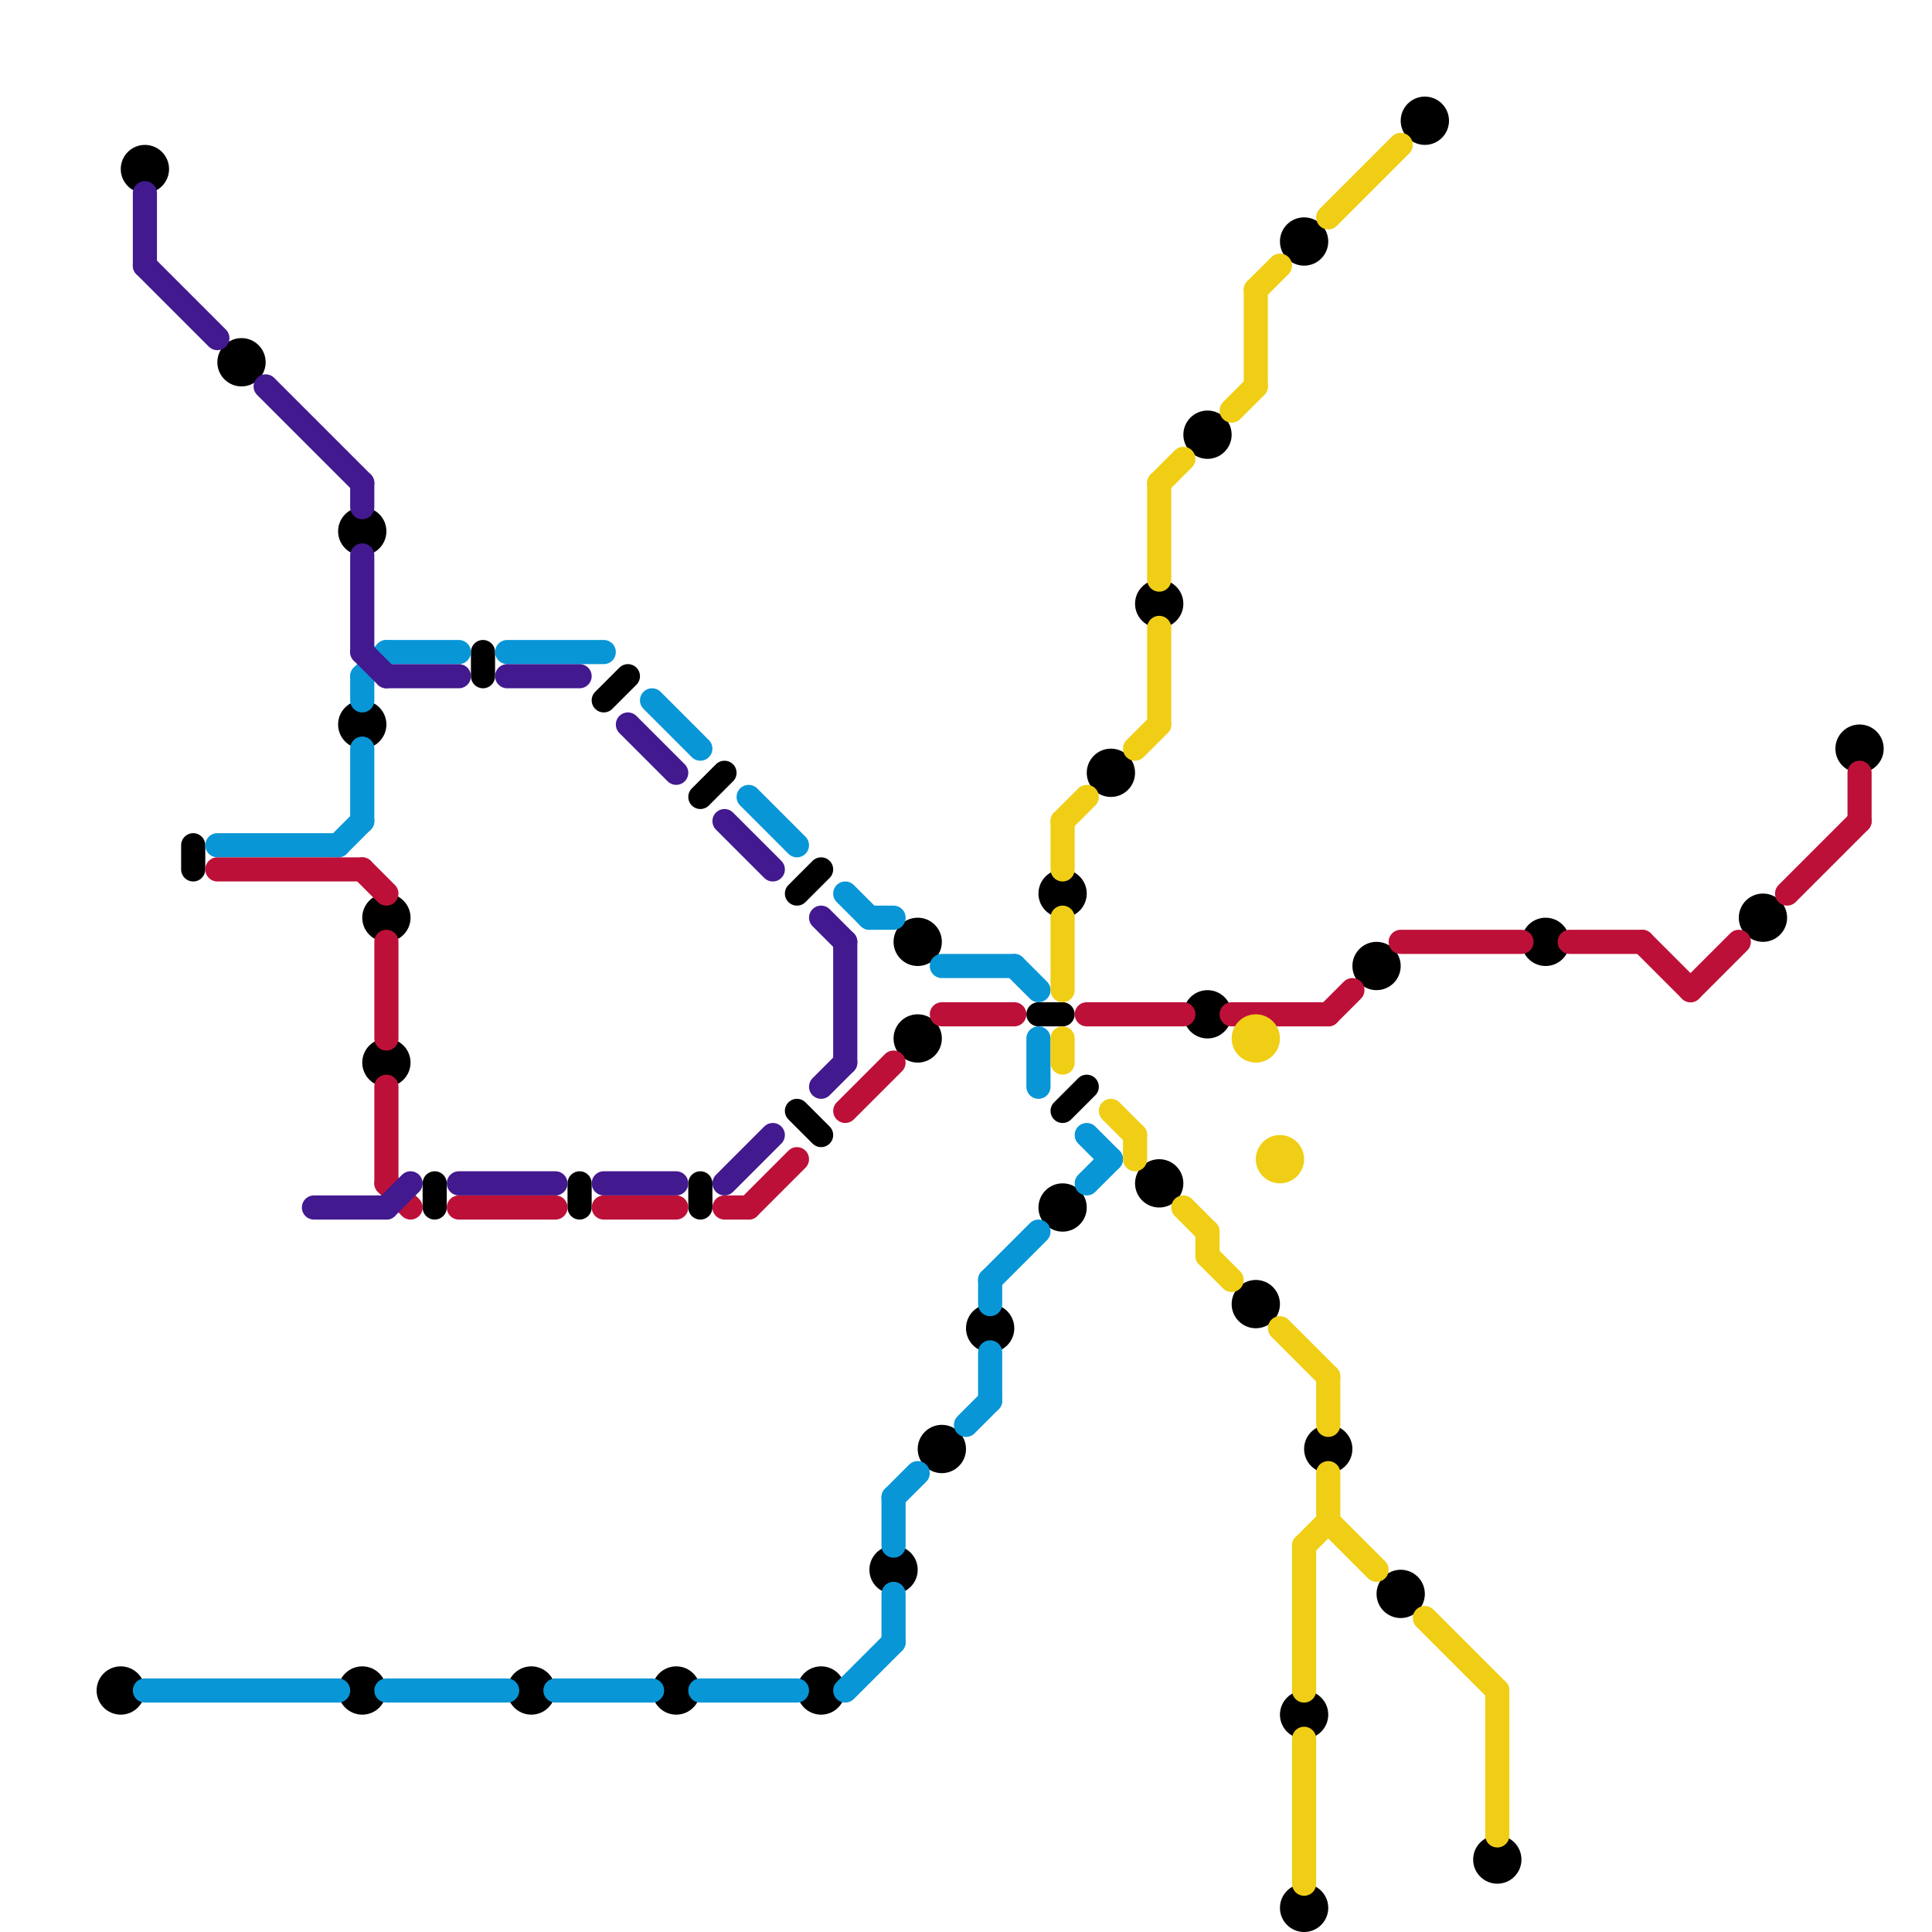 
<svg version="1.1" xmlns="http://www.w3.org/2000/svg" viewBox="0 0 80 80">
<style>line { stroke-width: 1; fill: none; stroke-linecap: round; stroke-linejoin: round; } .c0 { stroke: #000000 } .c1 { stroke: #0896d7 } .c2 { stroke: #bd1038 } .c3 { stroke: #42198f } .c4 { stroke: #f0ce15 }</style><line class="c0" x1="20" y1="27" x2="20" y2="28"/><line class="c0" x1="33" y1="37" x2="34" y2="36"/><line class="c0" x1="43" y1="42" x2="44" y2="42"/><line class="c0" x1="29" y1="33" x2="30" y2="32"/><line class="c0" x1="33" y1="46" x2="34" y2="47"/><line class="c0" x1="29" y1="49" x2="29" y2="50"/><line class="c0" x1="24" y1="49" x2="24" y2="50"/><line class="c0" x1="18" y1="49" x2="18" y2="50"/><line class="c0" x1="44" y1="46" x2="45" y2="45"/><line class="c0" x1="25" y1="29" x2="26" y2="28"/><line class="c0" x1="8" y1="35" x2="8" y2="36"/><circle cx="54" cy="71" r="1" fill="#000000" /><circle cx="54" cy="10" r="1" fill="#000000" /><circle cx="15" cy="30" r="1" fill="#000000" /><circle cx="16" cy="38" r="1" fill="#000000" /><circle cx="41" cy="55" r="1" fill="#000000" /><circle cx="73" cy="38" r="1" fill="#000000" /><circle cx="16" cy="44" r="1" fill="#000000" /><circle cx="28" cy="70" r="1" fill="#000000" /><circle cx="50" cy="18" r="1" fill="#000000" /><circle cx="39" cy="60" r="1" fill="#000000" /><circle cx="10" cy="15" r="1" fill="#000000" /><circle cx="50" cy="42" r="1" fill="#000000" /><circle cx="62" cy="77" r="1" fill="#000000" /><circle cx="46" cy="32" r="1" fill="#000000" /><circle cx="34" cy="70" r="1" fill="#000000" /><circle cx="52" cy="54" r="1" fill="#000000" /><circle cx="59" cy="5" r="1" fill="#000000" /><circle cx="54" cy="79" r="1" fill="#000000" /><circle cx="44" cy="50" r="1" fill="#000000" /><circle cx="5" cy="70" r="1" fill="#000000" /><circle cx="38" cy="43" r="1" fill="#000000" /><circle cx="77" cy="31" r="1" fill="#000000" /><circle cx="6" cy="7" r="1" fill="#000000" /><circle cx="44" cy="37" r="1" fill="#000000" /><circle cx="48" cy="25" r="1" fill="#000000" /><circle cx="15" cy="22" r="1" fill="#000000" /><circle cx="22" cy="70" r="1" fill="#000000" /><circle cx="57" cy="40" r="1" fill="#000000" /><circle cx="37" cy="65" r="1" fill="#000000" /><circle cx="58" cy="66" r="1" fill="#000000" /><circle cx="38" cy="39" r="1" fill="#000000" /><circle cx="48" cy="49" r="1" fill="#000000" /><circle cx="64" cy="39" r="1" fill="#000000" /><circle cx="15" cy="70" r="1" fill="#000000" /><circle cx="55" cy="60" r="1" fill="#000000" /><line class="c1" x1="37" y1="62" x2="38" y2="61"/><line class="c1" x1="15" y1="28" x2="15" y2="29"/><line class="c1" x1="15" y1="28" x2="16" y2="27"/><line class="c1" x1="14" y1="35" x2="15" y2="34"/><line class="c1" x1="15" y1="31" x2="15" y2="34"/><line class="c1" x1="43" y1="43" x2="43" y2="45"/><line class="c1" x1="35" y1="37" x2="36" y2="38"/><line class="c1" x1="45" y1="47" x2="46" y2="48"/><line class="c1" x1="36" y1="38" x2="37" y2="38"/><line class="c1" x1="16" y1="70" x2="21" y2="70"/><line class="c1" x1="35" y1="70" x2="37" y2="68"/><line class="c1" x1="9" y1="35" x2="14" y2="35"/><line class="c1" x1="42" y1="40" x2="43" y2="41"/><line class="c1" x1="21" y1="27" x2="25" y2="27"/><line class="c1" x1="16" y1="27" x2="19" y2="27"/><line class="c1" x1="6" y1="70" x2="14" y2="70"/><line class="c1" x1="37" y1="62" x2="37" y2="64"/><line class="c1" x1="27" y1="29" x2="29" y2="31"/><line class="c1" x1="41" y1="56" x2="41" y2="58"/><line class="c1" x1="40" y1="59" x2="41" y2="58"/><line class="c1" x1="29" y1="70" x2="33" y2="70"/><line class="c1" x1="23" y1="70" x2="27" y2="70"/><line class="c1" x1="39" y1="40" x2="42" y2="40"/><line class="c1" x1="45" y1="49" x2="46" y2="48"/><line class="c1" x1="41" y1="53" x2="41" y2="54"/><line class="c1" x1="41" y1="53" x2="43" y2="51"/><line class="c1" x1="37" y1="66" x2="37" y2="68"/><line class="c1" x1="31" y1="33" x2="33" y2="35"/><line class="c2" x1="68" y1="39" x2="70" y2="41"/><line class="c2" x1="15" y1="36" x2="16" y2="37"/><line class="c2" x1="16" y1="49" x2="17" y2="50"/><line class="c2" x1="70" y1="41" x2="72" y2="39"/><line class="c2" x1="31" y1="50" x2="33" y2="48"/><line class="c2" x1="39" y1="42" x2="42" y2="42"/><line class="c2" x1="45" y1="42" x2="49" y2="42"/><line class="c2" x1="58" y1="39" x2="63" y2="39"/><line class="c2" x1="74" y1="37" x2="77" y2="34"/><line class="c2" x1="55" y1="42" x2="56" y2="41"/><line class="c2" x1="35" y1="46" x2="37" y2="44"/><line class="c2" x1="25" y1="50" x2="28" y2="50"/><line class="c2" x1="16" y1="45" x2="16" y2="49"/><line class="c2" x1="19" y1="50" x2="23" y2="50"/><line class="c2" x1="77" y1="32" x2="77" y2="34"/><line class="c2" x1="9" y1="36" x2="15" y2="36"/><line class="c2" x1="30" y1="50" x2="31" y2="50"/><line class="c2" x1="65" y1="39" x2="68" y2="39"/><line class="c2" x1="16" y1="39" x2="16" y2="43"/><line class="c2" x1="51" y1="42" x2="55" y2="42"/><line class="c3" x1="34" y1="45" x2="35" y2="44"/><line class="c3" x1="19" y1="49" x2="23" y2="49"/><line class="c3" x1="13" y1="50" x2="16" y2="50"/><line class="c3" x1="30" y1="49" x2="32" y2="47"/><line class="c3" x1="6" y1="11" x2="9" y2="14"/><line class="c3" x1="15" y1="20" x2="15" y2="21"/><line class="c3" x1="15" y1="27" x2="16" y2="28"/><line class="c3" x1="34" y1="38" x2="35" y2="39"/><line class="c3" x1="11" y1="16" x2="15" y2="20"/><line class="c3" x1="6" y1="8" x2="6" y2="11"/><line class="c3" x1="21" y1="28" x2="24" y2="28"/><line class="c3" x1="15" y1="23" x2="15" y2="27"/><line class="c3" x1="25" y1="49" x2="28" y2="49"/><line class="c3" x1="35" y1="39" x2="35" y2="44"/><line class="c3" x1="26" y1="30" x2="28" y2="32"/><line class="c3" x1="30" y1="34" x2="32" y2="36"/><line class="c3" x1="16" y1="28" x2="19" y2="28"/><line class="c3" x1="16" y1="50" x2="17" y2="49"/><line class="c4" x1="54" y1="64" x2="54" y2="70"/><line class="c4" x1="59" y1="67" x2="62" y2="70"/><line class="c4" x1="48" y1="20" x2="48" y2="24"/><line class="c4" x1="52" y1="12" x2="53" y2="11"/><line class="c4" x1="44" y1="34" x2="44" y2="36"/><line class="c4" x1="62" y1="70" x2="62" y2="76"/><line class="c4" x1="50" y1="52" x2="51" y2="53"/><line class="c4" x1="53" y1="55" x2="55" y2="57"/><line class="c4" x1="44" y1="38" x2="44" y2="41"/><line class="c4" x1="55" y1="61" x2="55" y2="63"/><line class="c4" x1="48" y1="20" x2="49" y2="19"/><line class="c4" x1="50" y1="51" x2="50" y2="52"/><line class="c4" x1="46" y1="46" x2="47" y2="47"/><line class="c4" x1="55" y1="63" x2="57" y2="65"/><line class="c4" x1="47" y1="31" x2="48" y2="30"/><line class="c4" x1="54" y1="72" x2="54" y2="78"/><line class="c4" x1="55" y1="9" x2="58" y2="6"/><line class="c4" x1="44" y1="34" x2="45" y2="33"/><line class="c4" x1="51" y1="17" x2="52" y2="16"/><line class="c4" x1="54" y1="64" x2="55" y2="63"/><line class="c4" x1="48" y1="26" x2="48" y2="30"/><line class="c4" x1="49" y1="50" x2="50" y2="51"/><line class="c4" x1="47" y1="47" x2="47" y2="48"/><line class="c4" x1="52" y1="12" x2="52" y2="16"/><line class="c4" x1="44" y1="43" x2="44" y2="44"/><line class="c4" x1="55" y1="57" x2="55" y2="59"/><circle cx="52" cy="43" r="1" fill="#f0ce15" /><circle cx="53" cy="48" r="1" fill="#f0ce15" />


</svg>

